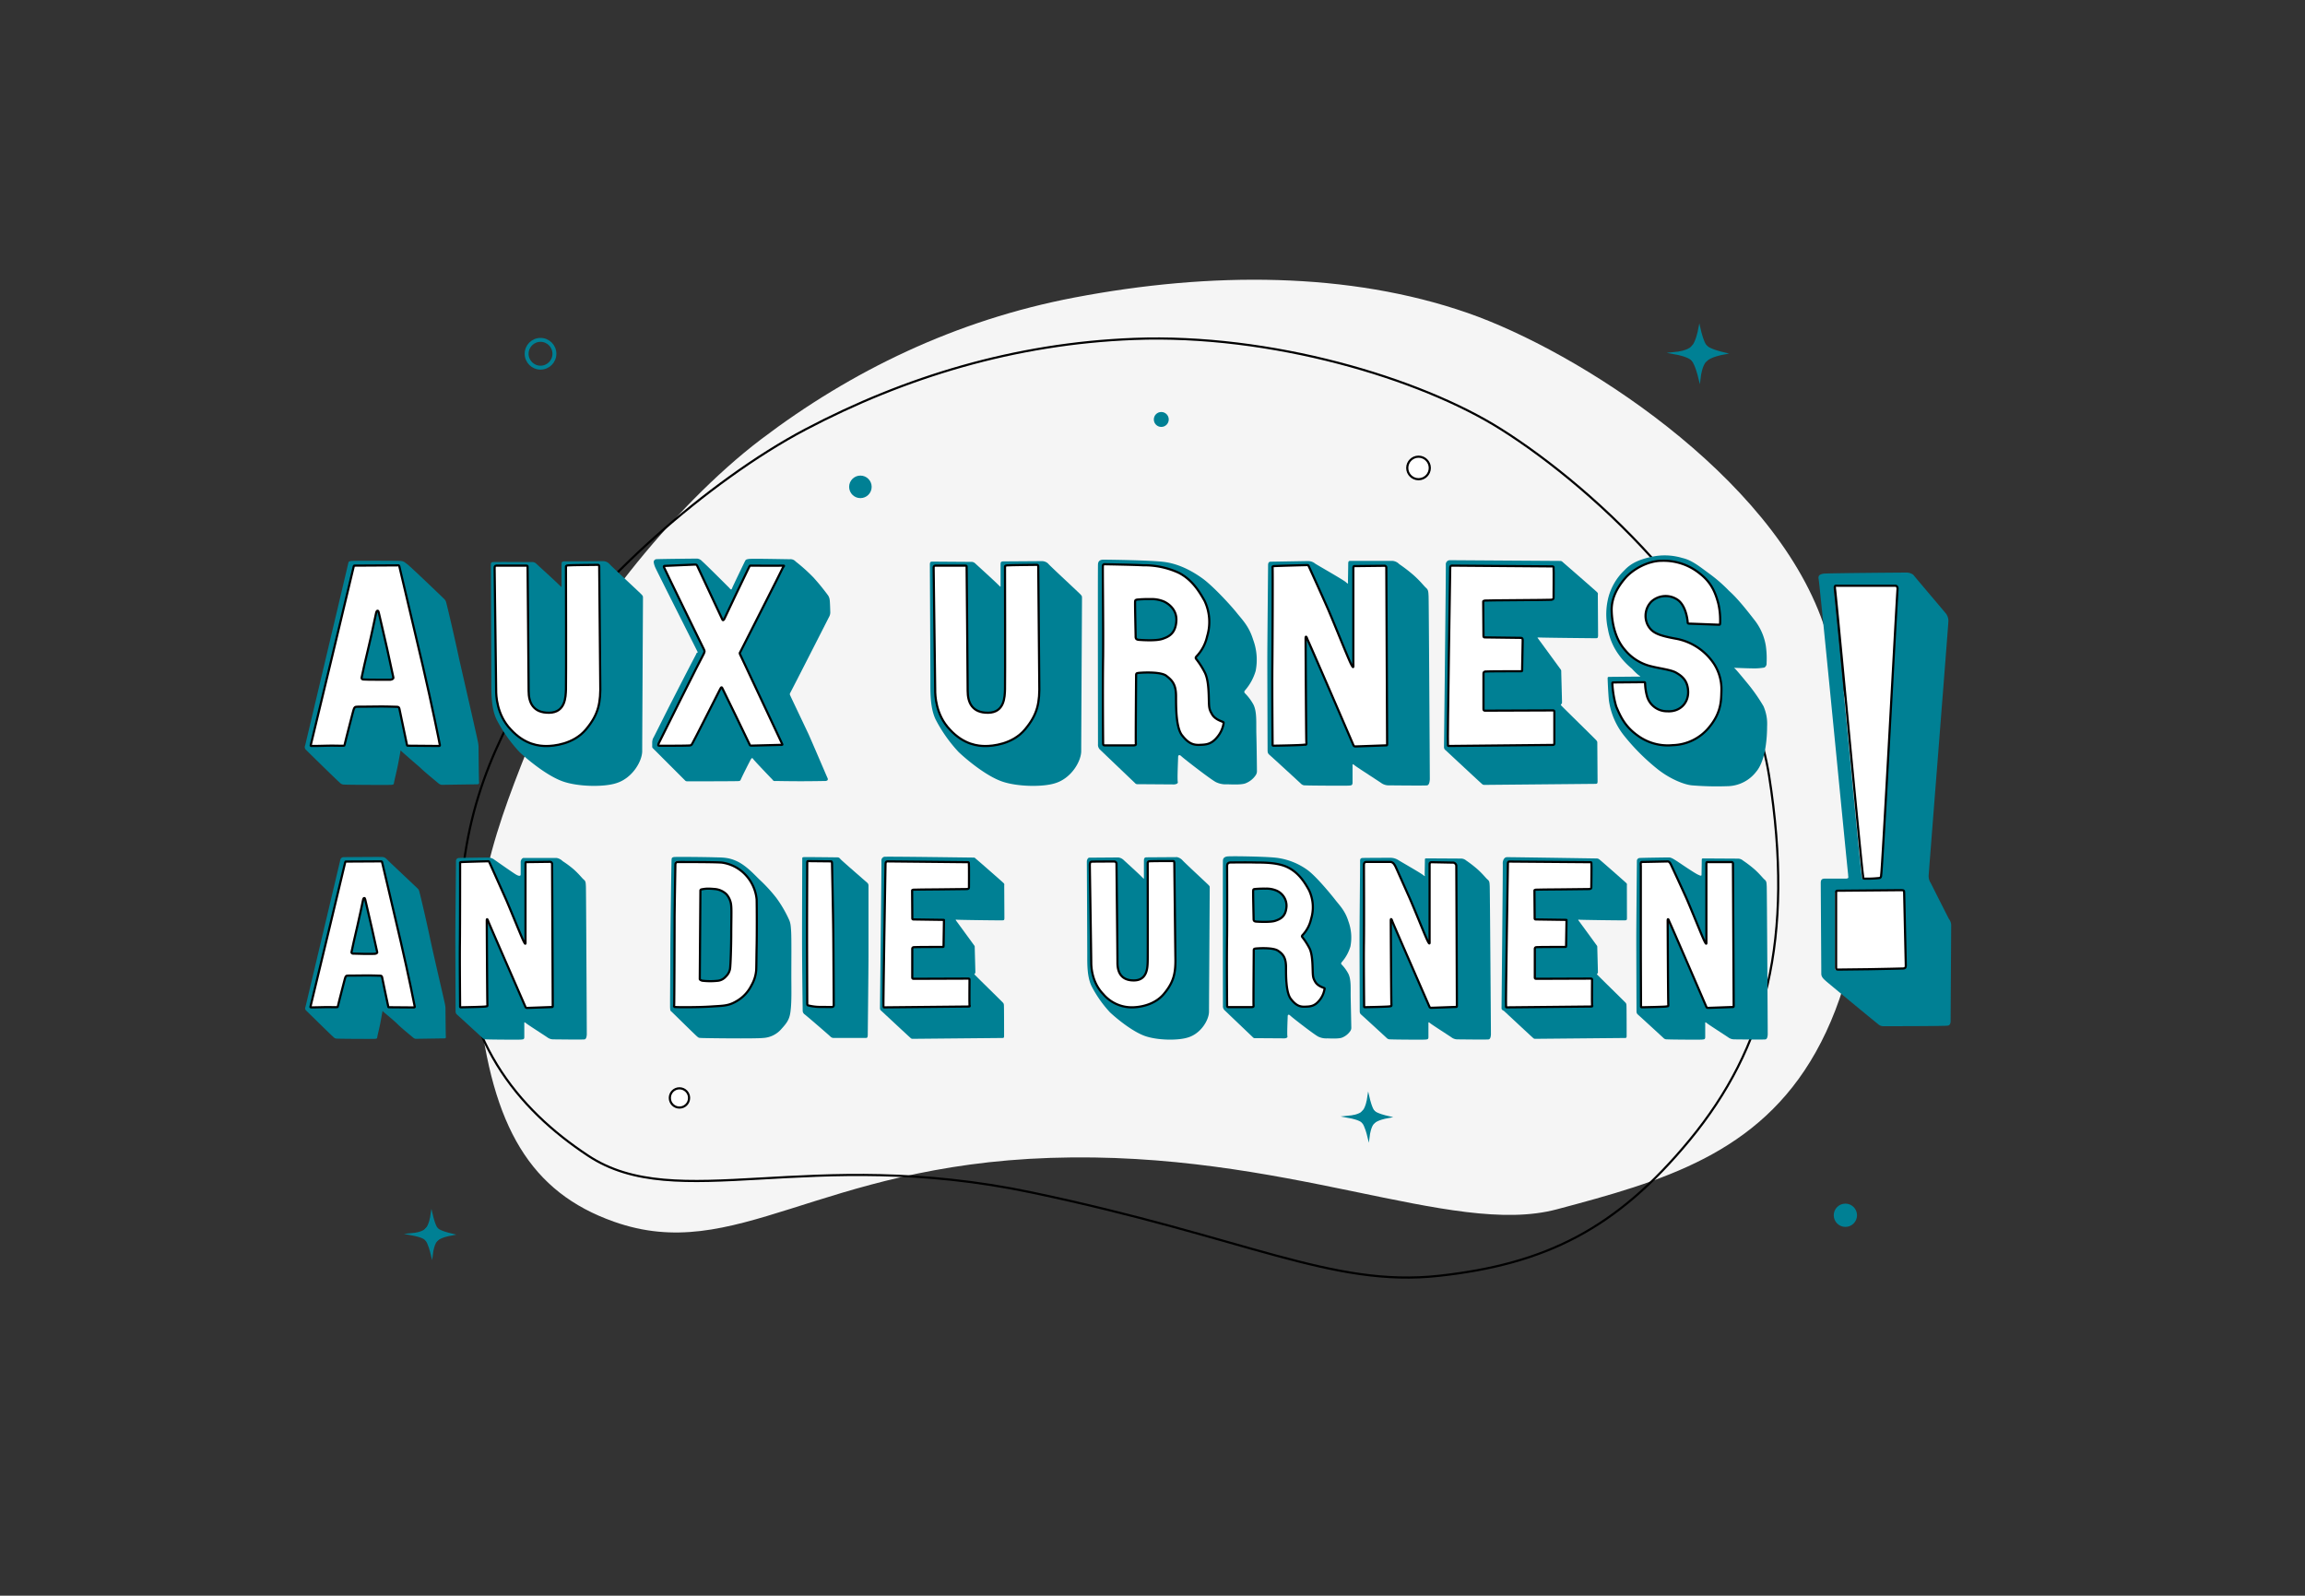 <svg xmlns="http://www.w3.org/2000/svg" viewBox="0 0 800 553.82"><rect x="0" y="0" width="800" height="553.82" fill="#333333" stroke="none"/><g id="Calque_5" data-name="Calque 5"><path d="M166.13,347.7c4.62,43.59,18.16,66.12,46.9,76.29,42.27,15,70.58-19.45,151.59-22.13,81.7-2.7,139.05,27.6,175.69,17.86s70-19.19,89.86-54.52c20.59-36.66,22.25-92.15,2.64-148.79-17.83-51.53-85.2-94.54-123.53-107.83-40.95-14.2-88.88-14.36-136.3-5.33-41.3,7.86-77.55,25.46-108.93,49.29-30.88,23.45-64.82,66.7-76.48,96.22C175.43,279.51,162,308.75,166.13,347.7Z" style="fill:#f5f5f5"/><path d="M159.6,319.53c-.49,40.77,20,65.36,44.53,81.57,31,20.47,76.31-3.53,153.89,12.76,74.77,15.71,104.19,33,141.32,28.94s61.68-16.33,87.1-47.14c26.38-32,36.5-69.67,27.56-126.4-8.13-51.6-60-99.49-93.06-120.3-28.24-17.81-80-33.17-127.39-31.33-41.3,1.6-79.45,13.2-114,31.41-34,17.93-74.43,54.28-90.91,80.73C171.51,257.32,160.05,281.83,159.6,319.53Z" style="fill:none;stroke:#000;stroke-miterlimit:10;stroke-width:0.75px"/><path d="M165.48,272.21l-12.25.18a2.45,2.45,0,0,1-1.08-.54c-.27-.26-4.91-4-6.52-5.63-1.7-1.43-6.09-5.28-6.26-5.46s-.27-.44-.36-.17c-.09.44-.54,3.13-1,5.36s-1.16,5-1.25,5.64-.18.71-.89.8-15.38,0-16.37-.09a2,2,0,0,1-1.61-.71c-.62-.45-11.44-11.09-11.8-11.45a1.34,1.34,0,0,1-.18-1.43c.18-.72,14.94-63,15-63.4s.36-.54,1.08-.63,15.83-.09,17,0,1.43.45,2.5,1.25,11.81,11.09,12.43,11.72a2.75,2.75,0,0,1,1,1.7c.26.89,2.59,10.64,4.47,19.49,2,8.76,6.35,27.72,6.44,28.44a11.66,11.66,0,0,1,.26,1.79c0,.89.09,11.8.18,12.43S165.92,272.21,165.48,272.21ZM152.6,258.44c0-.18-2.68-13.5-5.9-27.36-3.76-16.19-8-33.72-8-33.89-.09-.36-.09-.9-.45-.9l-15.2.09c-.18,0-.27,0-.36.54s-14.66,61.07-14.84,61.7c-.09.27,0,.36.18.36s3.49,0,5.45-.09,5.55.09,5.82,0,.26-.09.26-.27,1.34-5.28,1.79-7.07c.54-2,1.34-5.36,1.52-5.63s.27-.45.63-.54,3.22,0,6.53-.09,7.24.09,7.78.09.71.27.8.72,2.5,12,2.59,12.34,0,.45.36.45l10.64.09C152.78,259,152.69,258.8,152.6,258.44Zm-16.1-23.25c.18.63-.53.71-1.07.8s-8.67,0-9.21-.09c-.18,0-.8,0-.71-.71s1.6-7.33,2.5-11,2.23-10.19,2.5-11.36.81-.89.9-.26,1.7,7,3,12.69C135.52,230.72,136.41,234.65,136.5,235.19Z" style="fill:#008094"/><path d="M222.89,260.67c0,3.49-3.4,9.48-9.12,11.18-4.21,1.34-13.24,1.25-18.6-.71s-11.9-7.34-14.85-10.11a50.68,50.68,0,0,1-8-11.35c-1.87-4-1.79-9.21-1.79-13.33s-.17-39.88-.17-40.33.08-.94.79-.94c.9-.09,12.53,0,13.42,0a1.91,1.91,0,0,1,1.43.45c.36.35,6.89,6.26,8,7.42.9.8.9,1.07.9.27V196c0-.89.09-1.16,1.07-1.16l13.32-.09a3.16,3.16,0,0,1,2.06.81c.63.8,10.91,10.28,11.36,10.82s.45.44.45,1.43S222.89,256.47,222.89,260.67Zm-14.58-23.6c-.09-6.89-.36-39.71-.36-40.24s-.09-.72-.53-.72-9.48.09-10.29.18-.71.27-.71.63.09,39.7,0,42.38-.18,8-5.81,8.14-7.16-3.58-7.16-7.6-.36-42.48-.36-42.83.09-.63-.35-.63H172.18c-.53.09-.53.36-.53,1,0,.45.53,40.78.53,42.3s.09,8.41,5.1,13.59c4.92,5.37,10,5.73,12.34,5.73s9.39-.54,13.77-5.82S208.49,244,208.31,237.07Z" style="fill:#008094"/><path d="M274.31,240.38c-.18.44-.27.44-.09.89.09.27,3.22,6.8,6.43,13.59,3.22,7.34,6.44,15,6.62,15.29.18.72-.27.81-.71.9-.18,0-4.47.09-8.68.09s-8.4-.09-8.76-.09a.88.88,0,0,1-1-.45c-.36-.36-6.35-6.62-6.62-7.06s-.54-.63-.9,0-3.21,6.26-3.48,7c-.27.54-.36.45-.72.54s-17.61.09-17.88.09a1,1,0,0,1-.81-.36l-11.09-11.09c-.26-.27-.26-.36-.26-.8v-1.43a5.15,5.15,0,0,1,.26-1.17c.18-.17,3.31-6.61,6.8-13.41,3.84-7.51,8-15.56,8.14-15.74.18-.62.27-.54.44-.62s.18-.18,0-.54-14.3-28.35-14.57-29.06a6.9,6.9,0,0,1-.54-1.79,1,1,0,0,1,.81-1.07c.44-.09,13.65-.22,14.28-.22a2.71,2.71,0,0,1,1.72.93c.81.63,8.59,8.41,9.39,9.21.81,1,.81.54,1.17-.27s4-8.4,4.29-8.94.27-.62,1.34-.8,13,.09,14.22.09a2.42,2.42,0,0,1,2.05.8,59.92,59.92,0,0,1,6.17,5.54,77.87,77.87,0,0,1,5.1,6.26,3.55,3.55,0,0,1,.54,1.61c.09.54.18,3.31.18,3.85a3.26,3.26,0,0,1-.27,1.7C287.45,214.71,274.57,240,274.31,240.38Zm-2.78-44c-.89.09-10.19,0-10.82,0s-.44,0-.71.45-8.5,17.7-8.68,18.15c-.35.45-.44.54-.71-.09s-8.32-17.7-8.59-18.33-.44-.54-1-.54-9.93.45-10.28.45-.45.18-.27.54c.27.71,13.41,27.63,13.77,28.34s.36.81,0,1.61c-.54.81-15.2,30.14-15.56,30.94s-.36,1,.27,1,9.57,0,10.28-.09.63-.09,1-.63,9.21-18.06,9.65-18.87.54-1.07,1,0c.62,1.17,8.94,18.42,9.21,19.05.18.45.18.54.8.54s9.39-.27,10-.27.8.09.44-.54c-.35-.8-14.21-30.31-14.48-30.85s-.09-.54.18-1.07,14.39-28.35,14.66-29.06C272,196.56,272.52,196.29,271.53,196.38Z" style="fill:#008094"/><path d="M375.26,260.67c0,3.49-3.39,9.48-9.12,11.18-4.2,1.34-13.23,1.25-18.6-.71S335.65,263.8,332.7,261a50.68,50.68,0,0,1-8-11.35c-1.88-4-1.79-9.21-1.79-13.33s-.18-39.88-.18-40.33,0-1.06.7-1.07c1.07,0,12.63.09,13.52.09a1.93,1.93,0,0,1,1.43.45c.36.35,6.89,6.26,8,7.42.89.8.89,1.07.89.27V196c0-.89.09-1.16,1.08-1.16l13.32-.09a3.18,3.18,0,0,1,2.06.81c.62.8,10.91,10.28,11.35,10.82s.45.44.45,1.43S375.26,256.47,375.26,260.67Zm-14.57-23.6c-.09-6.89-.36-39.71-.36-40.24s-.09-.72-.54-.72-9.48.09-10.28.18-.72.27-.72.63.09,39.7,0,42.38-.17,8-5.81,8.14-7.15-3.58-7.15-7.6-.36-42.48-.36-42.83.09-.63-.36-.63H324.56c-.54.09-.54.36-.54,1,0,.45.54,40.78.54,42.3s.09,8.41,5.1,13.59c4.92,5.37,10,5.73,12.34,5.73s9.39-.54,13.77-5.82S360.87,244,360.69,237.07Z" style="fill:#008094"/><path d="M436.25,267.74a2.53,2.53,0,0,1-.45,1.34,7.63,7.63,0,0,1-3.48,2.77c-1.52.63-5.37.36-6.44.36a7.79,7.79,0,0,1-3.76-.71c-1.61-.72-11.27-8.23-12.07-9s-1.16-.35-1.16.27c0,.81-.36,8.14-.09,8.68,0,.53-.54.71-1.25.8l-12.7-.09a1,1,0,0,1-.9-.36c-.26-.26-11.8-11.26-12.16-11.62a2.28,2.28,0,0,1-.71-1.88c0-.8-.09-61.61,0-62.33,0-1,.48-1.7,1.81-1.73,2,0,15.28.18,20.56.72s10,3,13.84,5.75,10.38,9.93,12.16,12.25c2,2.42,4.12,4.65,5.46,9a20,20,0,0,1,.89,10.91,18,18,0,0,1-3.66,6.7c-.36.45-.36.63-.09,1a17.27,17.27,0,0,1,3,4c1.25,2.59.89,6.17,1,10.37C436.16,258.89,436.25,267.29,436.25,267.74Zm-12-17.17c-.27-.18-2.68-.8-3.67-2.68-1-1.7-1-2.33-1.07-5.19s-.18-6.71-1.34-9.12a30,30,0,0,0-3-4.74c-.36-.45-.18-.62,0-.89a14.72,14.72,0,0,0,3.75-7,17.1,17.1,0,0,0-.89-12.34c-1.7-3-4.2-7.33-9-9.75a28.65,28.65,0,0,0-12.34-2.59c-2.87-.18-13-.36-13.51-.36-.44.18-.35.27-.44.54-.09.54.18,20.39.09,31.57-.18,10.91,0,29.33,0,29.86s0,.9.53.9h10.2c.44-.09.71-.09.62-.72s.09-22.89.09-23.61.27-.71.72-.8,7.33-.63,9.66.89c2.23,1.7,3.48,3.13,3.48,7.25s0,11.18,2.24,13.68c2.05,2.59,3.75,3.22,5.9,3.13s4-.09,6.08-2.59a10.19,10.19,0,0,0,2.24-4.57C424.72,250.75,424.72,250.75,424.27,250.57Zm-29.69-42.39a40.14,40.14,0,0,1,4.65-.17,11.07,11.07,0,0,1,4.65.8c1,.45,4.65,2.41,4.38,6.8s-2.68,5.45-4.74,6.17-7.24.44-8.31.35-1.08-.71-1.08-1.25-.27-11.44-.18-12.07C394,208.36,394.22,208.27,394.58,208.18Z" style="fill:#008094"/><path d="M496.25,270.42c-.09,1.52-.44,2-.89,2.15s-12.52,0-13.59,0a4.38,4.38,0,0,1-2.24-.72c-.72-.53-8.4-5.45-9.3-6.17s-.8-.44-.8.27v5.64c0,1.07-.54,1-1.35,1.07s-14.48,0-15-.09a1.93,1.93,0,0,1-1.43-.45c-.54-.53-10.19-9.39-10.91-10s-.8-.9-.8-1.88c0-.81-.09-25.22-.09-31.12s.27-32.64.27-33.18c.08-.71.27-1,1.07-1s11.77-.21,12.84-.21a3.87,3.87,0,0,1,2.45.9c.8.53,9.3,5.36,10.55,6.34,1.07,1,.81.45.81-.17s.09-5.28.09-6c0-.89.08-1.14.8-1.14l14.55,0a3.68,3.68,0,0,1,2.35,1.12,54.8,54.8,0,0,1,5,3.85c2.5,2.24,3.49,3.67,4.29,4.38s.81,1.25.9,2.86S496.25,269,496.25,270.42Zm-14.84-12.34c0-.62-.27-60.89-.27-61.34a.62.62,0,0,0-.71-.54c-.54,0-9.93.36-10.29.36s-.45,0-.45.8v32.91c0,1.16.18,2.24-.89.09s-5.9-14.31-7.87-18.69-6.53-14.57-6.71-14.93-.17-.54-.62-.54-10.91.27-11.54.36-.44.36-.44.63c.09.44,0,26.37-.09,34.16s.09,26.37.09,26.82-.09.72.35.72,10.11-.18,10.64-.36c.63,0,.81.18.72-1s-.27-34.43-.27-35.77.45-.45.63.18c.36.53,15.56,35.76,15.83,36.39s.35.81.89.81,9.93-.36,10.46-.36S481.41,258.71,481.41,258.08Z" style="fill:#008094"/><path d="M554.65,220.7c-.09.63-.09.72-.63.81-.71,0-19.4-.18-19.85-.27-.63,0-.63,0-.36.36s7.6,10.37,7.78,10.64a1,1,0,0,1,.27.8c0,.45.27,10.11.27,10.56s0,.53-.18.71-.36.18-.09.54,11.8,11.62,12.16,12.07.36.54.36,1,.09,12.43.09,13.24-.18.89-.81.89l-38.45.36a1.12,1.12,0,0,1-.89-.36c-.36-.27-12.16-11.27-12.43-11.53s-.72-.45-.72-1.26.72-62.41.63-63.4a1.41,1.41,0,0,1,1.35-1.43c1,0,37.68.25,38.3.25s.76.27,1.21.65,11,9.57,11.54,10.1.36.63.36,1.25S554.65,220,554.65,220.7Zm-15.47-23.51c0-.27.09-.54-.45-.54s-34.25-.27-34.7-.27-.71.09-.71.72-1,61-.81,61.43c0,.45,0,.45.45.45s35.41-.36,36.13-.36c.53,0,.44-.27.35-.63s0-10.37,0-10.82-.08-.53-.53-.53-23,.09-23.52.09-.54-.27-.54-.72,0-11.71,0-12.16.18-.63.63-.72c.63-.09,11.8-.09,12.34-.09s.45-.09.45-.44.18-10.47.18-10.82.09-.36-.18-.36l-13-.18c-.36,0-.45-.18-.45-.54s-.09-11.26-.09-11.89c0-.18.09-.27.54-.36s22.36-.18,23.07-.27.81-.35.81-.8S539.27,197.45,539.18,197.19Z" style="fill:#008094"/><path d="M613.31,252.09c0,3.31-.36,11.8-3.85,15.83a12.84,12.84,0,0,1-9.39,4.92,104.83,104.83,0,0,1-12.87-.27c-2.77-.27-7.6-2.24-11.81-5.55a74,74,0,0,1-11.8-11.8,25.2,25.2,0,0,1-5.19-12.16c-.27-2.86-.44-7.24-.44-7.69s.26-.45.71-.45,8.68-.09,9.93-.09.44-.27.09-.53-1.08-.9-2.33-2.24a24.58,24.58,0,0,1-4.53-4.83,21.06,21.06,0,0,1-3.79-9,23.63,23.63,0,0,1,.25-11.14,20.19,20.19,0,0,1,5.51-9.18c2.32-2.5,5.21-3.72,9.24-4.62a21.22,21.22,0,0,1,10.89.38c3.31.72,6.22,3.17,9.18,5.32a52.13,52.13,0,0,1,7,6.08c3.13,2.77,6.56,7.22,9,10.35a19.62,19.62,0,0,1,3.75,8.67,31.06,31.06,0,0,1,.27,6.08,1.54,1.54,0,0,1-.8,1.52,21.23,21.23,0,0,1-4.48.27c-1.34,0-5.54-.18-5.81-.18s-.27,0,0,.18,1.52,1.61,4.38,5.1a60.56,60.56,0,0,1,5.64,8.05A15.18,15.18,0,0,1,613.31,252.09ZM594.8,230.36a20.25,20.25,0,0,0-13-8.58c-6.44-1.17-8.58-2.15-10-4.92a7.09,7.09,0,0,1,1.34-8.05,7.34,7.34,0,0,1,8.85-.72c3.31,2,3.76,7.78,3.76,8s0,.45.62.45,9.57.36,10,.36.62.09.62-.54a25.81,25.81,0,0,0-.62-6.79c-.9-3.31-2.15-7.07-6.26-10.29a20,20,0,0,0-13.33-4.56c-4.91,0-10.1,3-12.69,6s-4.83,6.8-4.74,11.27,1.34,9.93,4.56,13.59a16.76,16.76,0,0,0,9.39,5.81c2.86.72,6.7,1.17,8.4,2.15s4.12,2.5,4.21,6.62-3,7.06-7.25,6.79a7.17,7.17,0,0,1-7-5.09,18.87,18.87,0,0,1-.72-4.65c0-.36-.18-.36-.62-.36l-10.2.09c-.53,0-.53.09-.53.36a34,34,0,0,0,1.34,7.95c1.34,3.13,2.86,6.89,7.6,10.2a17.63,17.63,0,0,0,12,3.22,16.89,16.89,0,0,0,12.7-6.26c4.11-5,4.11-9.12,4.2-12.43A16.19,16.19,0,0,0,594.8,230.36Z" style="fill:#008094"/><path d="M152.62,258.36c0-.17-2.68-13.5-5.9-27.36-3.76-16.18-8-33.71-8-33.89-.09-.36-.09-.89-.45-.89l-15.2.09c-.18,0-.27,0-.36.53s-14.66,61.08-14.84,61.71c-.09.26,0,.35.18.35s3.48,0,5.45-.09,5.55.09,5.81,0,.27-.09.27-.26,1.35-5.28,1.79-7.07c.53-2,1.34-5.36,1.52-5.63s.27-.45.63-.54,3.22,0,6.52-.09,7.24.09,7.78.09.72.27.81.72,2.5,12,2.59,12.33,0,.45.36.45l10.64.09C152.79,258.9,152.71,258.72,152.62,258.36Zm-17.17-22.44c-.54,0-8.67,0-9.21-.09-.18,0-.81,0-.72-.71s1.61-7.33,2.51-11,2.23-10.2,2.5-11.36.8-.89.9-.27,1.69,7,2.94,12.7c1.17,5.46,2.06,9.39,2.15,9.93S136,235.83,135.45,235.92Z" style="fill:#fff;stroke:#000;stroke-miterlimit:10;stroke-width:0.75px"/><path d="M208.33,237c-.09-6.89-.36-39.71-.36-40.25s-.09-.71-.54-.71-9.48.09-10.28.18-.72.27-.72.62.1,39.71,0,42.39-.18,8.05-5.81,8.14-7.15-3.58-7.15-7.6-.36-42.48-.36-42.83.09-.63-.36-.63H172.2c-.53.09-.53.35-.53,1,0,.45.53,40.78.53,42.3s.09,8.4,5.1,13.59c4.92,5.37,10,5.72,12.34,5.72s9.39-.54,13.77-5.81S208.51,243.88,208.33,237Z" style="fill:#fff;stroke:#000;stroke-miterlimit:10;stroke-width:0.75px"/><path d="M271.55,196.31c-.89.09-10.2,0-10.82,0s-.45,0-.71.44-8.5,17.71-8.68,18.16c-.35.45-.45.53-.72-.09s-8.31-17.71-8.58-18.33-.45-.54-1-.54-9.93.45-10.29.45-.44.18-.27.54c.27.71,13.42,27.63,13.78,28.34s.35.81,0,1.61c-.54.81-15.2,30.14-15.56,30.94s-.36,1,.26,1,9.58,0,10.29-.09.62-.08,1-.62,9.21-18.07,9.65-18.87.54-1.07,1,0c.63,1.16,8.94,18.42,9.21,19,.18.44.18.53.81.53s9.39-.26,10-.26.8.09.44-.54c-.36-.81-14.22-30.31-14.49-30.85s-.08-.54.18-1.07,14.4-28.35,14.67-29.07C272,196.49,272.53,196.22,271.55,196.31Z" style="fill:#fff;stroke:#000;stroke-miterlimit:10;stroke-width:0.75px"/><path d="M360.7,237c-.08-6.89-.35-39.71-.35-40.25s-.09-.71-.54-.71-9.48.09-10.28.18-.72.27-.72.62.09,39.71,0,42.39-.18,8.05-5.81,8.14-7.15-3.58-7.15-7.6-.36-42.48-.36-42.83.09-.63-.36-.63H324.58c-.54.09-.54.35-.54,1,0,.45.54,40.78.54,42.3s.09,8.4,5.09,13.59c4.92,5.37,10,5.72,12.35,5.72s9.39-.54,13.77-5.81S360.88,243.88,360.7,237Z" style="fill:#fff;stroke:#000;stroke-miterlimit:10;stroke-width:0.75px"/><path d="M424.29,250.5c-.27-.18-2.69-.81-3.67-2.68-1-1.7-1-2.33-1.07-5.19s-.18-6.71-1.34-9.12a29,29,0,0,0-3-4.74c-.36-.45-.18-.63,0-.9a14.65,14.65,0,0,0,3.75-7,17.15,17.15,0,0,0-.89-12.34c-1.7-3-4.21-7.33-9-9.75a28.67,28.67,0,0,0-12.35-2.59c-2.85-.18-13-.36-13.5-.36-.44.18-.36.27-.44.54-.09.54.18,20.38.08,31.56-.17,10.91,0,29.33,0,29.87s0,.89.54.89h10.2c.44-.08.71-.08.62-.71s.09-22.89.09-23.61.27-.71.71-.8,7.34-.63,9.66.89c2.24,1.7,3.49,3.13,3.49,7.24s0,11.18,2.24,13.69c2.05,2.59,3.75,3.22,5.9,3.13s4-.1,6.08-2.6a9.93,9.93,0,0,0,2.23-4.56C424.73,250.68,424.73,250.68,424.29,250.5Zm-20.75-28.8c-2.15.81-7.24.45-8.32.36s-1.07-.71-1.07-1.25-.27-11.45-.18-12.07c0-.45.27-.54.63-.63a39,39,0,0,1,4.65-.18,11,11,0,0,1,4.65.81c1,.44,4.65,2.41,4.38,6.79S405.6,221,403.54,221.7Z" style="fill:#fff;stroke:#000;stroke-miterlimit:10;stroke-width:0.75px"/><path d="M481.43,258c0-.63-.28-60.65-.28-61.1a.63.63,0,0,0-.72-.54l-10.27.12c-.27,0-.45,0-.45.8V230.2c0,1.16.18,2.23-.89.09S462.91,216,461,211.6s-6.53-14.58-6.71-14.94-.18-.53-.62-.53-10.91.27-11.54.36-.45.35-.45.62c.09.45,0,26.38-.08,34.16s.08,26.38.08,26.83-.08.71.36.71,10.11-.17,10.64-.36c.63,0,.81.19.72-1s-.27-34.43-.27-35.77.45-.44.62.18c.36.54,15.57,35.77,15.83,36.4s.36.8.9.8,9.93-.36,10.46-.36S481.43,258.64,481.43,258Z" style="fill:#fff;stroke:#000;stroke-miterlimit:10;stroke-width:0.75px"/><path d="M539.2,197.11c0-.27.08-.53-.45-.53s-34.25-.27-34.7-.27-.72.09-.72.71-1,61-.8,61.43c0,.45,0,.45.45.45s35.13-.36,35.84-.36c.54,0,.65-.14.65-.62s0-10.38,0-10.82-.1-.54-.55-.54-23,.09-23.51.09-.54-.27-.54-.71,0-11.72,0-12.16.18-.63.63-.72c.63-.09,11.8-.09,12.34-.09s.45-.09.45-.45.18-9.71.19-10.14,0-1-.62-1l-12.54-.16c-.36,0-.45-.18-.45-.54s-.09-11.27-.09-11.89c0-.18.09-.27.54-.36s22.35-.18,23.07-.27.81-.35.81-.8S539.28,197.38,539.2,197.11Z" style="fill:#fff;stroke:#000;stroke-miterlimit:10;stroke-width:0.75px"/><path d="M594.81,230.29a20.24,20.24,0,0,0-13-8.59c-6.44-1.16-8.58-2.14-10-4.92a7.09,7.09,0,0,1,1.34-8A7.34,7.34,0,0,1,582,208c3.31,2,3.75,7.78,3.75,8s0,.45.63.45,9.57.36,10,.36.62.09.62-.54a25.87,25.87,0,0,0-.62-6.8c-.9-3.31-2.15-7.06-6.27-10.28a19.94,19.94,0,0,0-13.32-4.56c-4.92,0-10.11,3-12.7,6s-4.83,6.79-4.73,11.27,1.33,9.92,4.55,13.59a16.88,16.88,0,0,0,9.39,5.81c2.86.72,6.71,1.16,8.41,2.15s4.11,2.5,4.2,6.61-3,7.07-7.24,6.8a7.2,7.2,0,0,1-7-5.1,19.06,19.06,0,0,1-.71-4.65c0-.35-.18-.35-.63-.35l-10.19.09c-.54,0-.54.09-.54.35a34.65,34.65,0,0,0,1.34,8c1.35,3.13,2.87,6.89,7.61,10.2a17.67,17.67,0,0,0,12,3.22,16.91,16.91,0,0,0,12.69-6.27c4.12-5,4.12-9.12,4.21-12.43A16.26,16.26,0,0,0,594.81,230.29Z" style="fill:#fff;stroke:#000;stroke-miterlimit:10;stroke-width:0.75px"/><path d="M154.14,360.39l-9.9.15a2,2,0,0,1-.87-.43c-.21-.22-4-3.26-5.27-4.56s-4.92-4.26-5.06-4.41-.22-.36-.29-.14-.44,2.53-.8,4.33-.94,4.05-1,4.56-.14.58-.72.65-12.43,0-13.23-.07a1.57,1.57,0,0,1-1.3-.58c-.51-.36-9.25-9-9.54-9.25a1.08,1.08,0,0,1-.14-1.16c.14-.58,12.07-50.88,12.14-51.25a1.22,1.22,0,0,1,1.06-.74c.65,0,12.56-.12,13.5-.05s1.28.52,2.06,1.3,9.54,9,10,9.47a2.21,2.21,0,0,1,.79,1.37c.22.72,2.1,8.6,3.62,15.76s5.13,22.41,5.2,23a8,8,0,0,1,.22,1.45c0,.72.07,9.54.14,10.05S154.5,360.39,154.14,360.39Zm-10.4-11.13c0-.14-2.17-10.91-4.77-22.11-3-13.09-6.44-27.25-6.44-27.4s-.07-.72-.36-.72l-12.29.07c-.14,0-.21,0-.29.44s-11.85,49.36-12,49.87c-.08.22,0,.29.14.29s2.82,0,4.41-.07,4.48.07,4.7,0,.21-.08.21-.22,1.09-4.27,1.45-5.71,1.08-4.34,1.23-4.56a.63.63,0,0,1,.5-.43c.37,0,2.61,0,5.28-.07s5.86.07,6.29.07.58.22.65.58,2,9.68,2.1,10,0,.37.28.37l8.61.07C143.88,349.7,143.81,349.55,143.74,349.26Zm-13-18.79c.14.51-.44.58-.87.65s-7,0-7.45-.07c-.14,0-.65,0-.57-.58s1.3-5.93,2-8.89,1.81-8.24,2-9.18.65-.72.73-.22,1.37,5.64,2.38,10.27C129.93,326.86,130.65,330,130.73,330.47Z" style="fill:#008094"/><path d="M203.66,359c-.07,1.23-.36,1.59-.72,1.73s-10.12,0-11,0a3.52,3.52,0,0,1-1.8-.57c-.58-.44-6.8-4.41-7.52-5s-.65-.36-.65.21v4.56c0,.87-.44.79-1.09.87s-11.71,0-12.14-.08a1.58,1.58,0,0,1-1.16-.36c-.43-.43-8.24-7.59-8.81-8.09s-.65-.73-.65-1.52-.08-20.38-.08-25.15.22-26.39.22-26.82a1,1,0,0,1,1-1c.65-.07,9.39-.16,10.25-.16a3.82,3.82,0,0,1,2.16.82c.65.44,6.38,4.5,7.5,5.13s1.54.43,1.54-.07,0-3.76,0-4.34.47-1.4,1.05-1.4h11.37a4,4,0,0,1,2.16,1.12,34.53,34.53,0,0,1,3.87,2.88c2,1.81,2.82,3,3.47,3.54s.65,1,.72,2.32S203.66,357.79,203.66,359Zm-12-10c0-.5-.21-49.22-.21-49.58a.51.51,0,0,0-.58-.43c-.44,0-8,.29-8.31.29s-.36,0-.36.65v26.6c0,.94.14,1.8-.73.07s-4.77-11.57-6.36-15.11-5.27-11.78-5.42-12.07-.14-.43-.51-.43-8.81.21-9.32.29-.36.29-.36.5c.07.36,0,21.32-.07,27.61s.07,21.33.07,21.69-.07.58.29.58,8.17-.15,8.6-.29.65.14.58-.8-.22-27.83-.22-28.91.36-.36.51.14,12.57,28.92,12.79,29.42.29.65.72.65,8-.29,8.46-.29S191.66,349.48,191.66,349Z" style="fill:#008094"/><path d="M274.43,350.42c-.29,3.18-1.15,4.41-3.18,6.65a9,9,0,0,1-6.5,3.18c-2.53.29-20.39.07-21.33,0s-.79,0-1.37-.43-8.75-8.53-9.11-8.82-.29-.44-.36-1.09.07-13.08.07-19.08.37-31.73.44-32.38c0-.43,0-.89.84-1s11,0,13.84.09,5.06-.06,8.17,1.45,5.8,4.46,7.58,6.21a53.77,53.77,0,0,1,5.93,6.44,41.91,41.91,0,0,1,4.26,7.23c.65,1.37.72,2.09.87,4.41s.07,10.69.07,15.17S274.79,347.24,274.43,350.42Zm-12-38.16a14.38,14.38,0,0,0-4.19-8.89,13.75,13.75,0,0,0-7.88-3.91c-2.31-.21-14.78-.62-15.29-.62-.78,0-.84.64-.84,1.24,0,.21-.27,16.15-.27,18.75,0,2.75-.08,29.93-.15,30.22s-.07.36.15.5,8.45.15,12.65-.14,6-.15,8.88-1.88a13,13,0,0,0,5.14-5.49,12.85,12.85,0,0,0,1.66-5.35c.07-1.74.07-4.77.14-8.39S262.51,315.22,262.43,312.26Zm-19.22-3.47a10.58,10.58,0,0,1,2.17-.29c1.15,0,1.8.07,2.67.14a6.69,6.69,0,0,1,3.9,1.81,6.8,6.8,0,0,1,1.67,4.19c.14,1.23,0,6,0,9.76s-.22,11-.44,12a4.7,4.7,0,0,1-1.44,2.6,4.28,4.28,0,0,1-2.61,1.45,24.46,24.46,0,0,1-5.56,0c-.51-.15-.87-.37-.87-.58s.22-30.36.22-30.65A.4.4,0,0,1,243.21,308.79Z" style="fill:#008094"/><path d="M301.18,359c0,1.37-.36,1.23-.94,1.23H289.62a1.65,1.65,0,0,1-1.45-.51c-.5-.5-8.6-7.51-9-7.73a1.62,1.62,0,0,1-.58-1.09c0-.57-.22-15-.22-25.58s.07-26.46.07-27.18c0-.36-.07-.58.44-.65s11,.07,11.63.07.8.15,1.23.65,8.68,7.66,9.18,8.1a1.35,1.35,0,0,1,.51.94v24.64C301.4,339.22,301.18,357.72,301.18,359Zm-12-10.19c0-.51-.07-17.42-.14-24.72s-.43-23.49-.43-24.07-.08-.94-.37-.94l-7.73-.07c-.43,0-.51,0-.51.5,0,.65-.07,15.25-.07,23.57s.07,24.57.07,25.22.08.72.44.8a17,17,0,0,0,4.41.5c2.24,0,3.68.08,3.9,0S289.25,349.34,289.18,348.76Z" style="fill:#008094"/><path d="M348.6,318.76c-.07.51-.07.58-.51.65s-15.68-.14-16-.21-.51,0-.29.28,6.14,8.39,6.29,8.61a.8.8,0,0,1,.21.65c0,.36.22,8.16.22,8.53s0,.43-.14.57-.29.15-.08.44,9.54,9.39,9.83,9.75a1.22,1.22,0,0,1,.29.8c.07.29.07,10.05.07,10.7s-.14.72-.65.72l-31.08.29a.92.92,0,0,1-.72-.29c-.29-.22-9.83-9.11-10.05-9.32s-.57-.37-.57-1,.57-50.45.5-51.24a1.28,1.28,0,0,1,1-1.33c.58-.14,30.45.28,31,.28s.68.4,1,.61,8.89,7.74,9.33,8.17.29.51.29,1S348.6,318.18,348.6,318.76Zm-12.5-19c0-.21.07-.43-.37-.43s-27.68-.22-28-.22-.58.07-.58.58-.79,49.29-.65,49.66,0,.36.36.36,28.63-.29,29.2-.29.36-.22.29-.51,0-8.38,0-8.74-.07-.44-.43-.44-18.58.08-19,.08-.43-.22-.43-.58,0-9.47,0-9.83.14-.51.5-.58,9.54-.07,10-.07.36-.08.36-.37.14-8.45.14-8.74.07-.29-.14-.29l-10.48-.14c-.29,0-.36-.15-.36-.44s-.08-9.11-.08-9.61c0-.15.08-.22.44-.29s18.07-.15,18.65-.22.65-.29.65-.65S336.17,300,336.1,299.75Z" style="fill:#008094"/><path d="M419.61,351.09c0,2.82-2.75,7.66-7.37,9-3.4,1.09-10.7,1-15-.58s-9.61-5.92-12-8.16a41,41,0,0,1-6.44-9.18c-1.51-3.26-1.44-7.45-1.44-10.77s-.15-32.07-.15-32.43.28-1.28.85-1.3c.83,0,9.41-.07,10.13-.07a3.33,3.33,0,0,1,1.67.76c.29.29,5.57,5.06,6.43,6,.73.65.73.87.73.22v-5.78c0-.73.09-1.25.89-1.25l10.6-.07a3.65,3.65,0,0,1,1.81,1c.5.65,8.81,8.31,9.18,8.74s.36.36.36,1.16S419.61,347.69,419.61,351.09ZM407.83,332c-.07-5.56-.29-31.84-.29-32.27s-.07-.84-.43-.83c-.7,0-7.52,0-8.31,0s-.58.39-.58.68.07,32.09,0,34.26-.15,6.51-4.7,6.58-5.78-2.89-5.78-6.14-.29-34.34-.29-34.63.07-.5-.29-.5h-8.53c-.44.07-.48,0-.48.55,0,.36.48,33.2.48,34.43s.07,6.79,4.12,11a13,13,0,0,0,10,4.62c1.88,0,7.59-.43,11.13-4.69S408,337.57,407.83,332Z" style="fill:#008094"/><path d="M469,356.78a2,2,0,0,1-.36,1.08,6.32,6.32,0,0,1-2.82,2.25c-1.23.5-4.34.28-5.2.28a6.31,6.31,0,0,1-3-.57c-1.3-.58-9.11-6.65-9.76-7.3s-.94-.29-.94.21-.29,6.58-.07,7c0,.44-.44.58-1,.65l-10.27-.07a.83.83,0,0,1-.72-.29c-.22-.21-9.54-9.1-9.83-9.39a1.87,1.87,0,0,1-.58-1.52c0-.65-.07-49.8,0-50.38,0-.8.41-1.34,1.57-1.49s12.21,0,16.48.41a23.2,23.2,0,0,1,11.43,4.4c3,2.24,8.18,8.53,9.62,10.41,1.6,2,3.33,3.76,4.42,7.23a16.34,16.34,0,0,1,.72,8.82,14.59,14.59,0,0,1-3,5.42c-.29.36-.29.51-.07.8A13.77,13.77,0,0,1,468,338c1,2.09.72,5,.79,8.38S469,356.42,469,356.78Zm-9.69-13.88c-.21-.14-2.16-.65-3-2.17s-.79-1.87-.87-4.19-.14-5.42-1.08-7.37a23.4,23.4,0,0,0-2.46-3.83c-.29-.36-.14-.51,0-.72a11.93,11.93,0,0,0,3-5.64,13.81,13.81,0,0,0-.73-10c-1.37-2.45-3.39-5.92-7.3-7.87s-7.56-1.57-9.87-1.65-10.14-.19-10.58-.19a1,1,0,0,0-.54.68c-.07.43-.11,15.68-.18,24.72-.15,8.82,0,23.71,0,24.14s0,.72.43.72h8.24c.36-.07.58-.07.5-.58s.08-18.5.08-19.08.21-.58.58-.65,5.92-.5,7.8.73,2.82,2.52,2.82,5.85,0,9,1.81,11.06,3,2.6,4.77,2.53,3.25-.07,4.91-2.1a8.17,8.17,0,0,0,1.81-3.68C459.63,343.05,459.63,343.05,459.27,342.9Zm-24-34.26a32.83,32.83,0,0,1,3.75-.14,9,9,0,0,1,3.76.65,5.72,5.72,0,0,1,3.54,5.49c-.21,3.62-2.16,4.41-3.83,5s-5.85.36-6.72.29-.87-.58-.87-1-.21-9.26-.14-9.76S435,308.71,435.28,308.64Z" style="fill:#008094"/><path d="M517.46,359c-.07,1.23-.36,1.59-.72,1.73s-10.12,0-11,0a3.52,3.52,0,0,1-1.8-.57c-.58-.44-6.8-4.41-7.52-5s-.65-.36-.65.21v4.56c0,.87-.43.79-1.08.87s-11.71,0-12.15-.08a1.54,1.54,0,0,1-1.15-.36c-.44-.43-8.24-7.59-8.82-8.09s-.65-.73-.65-1.52-.07-20.38-.07-25.15.21-25.57.2-26.34-.08-1.42.82-1.48c.65-.05,9-.07,9.84-.07a5.18,5.18,0,0,1,2.58.78c.65.43,7.52,4.34,8.53,5.13s.65.36.65-.14.07-4.27.07-4.84c0-.73.07-.73.65-.73l11.78.07a2.79,2.79,0,0,1,1.88.66,41,41,0,0,1,4,3.1c2,1.81,2.82,3,3.47,3.54s.65,1,.72,2.32S517.46,357.79,517.46,359Zm-12-10c0-.5-.33-48.81-.33-49.17s-.3-.39-.66-.39l-8.12-.16c-.22,0-.36,0-.36.65v26.6c0,.94.14,1.8-.73.07s-4.77-11.57-6.36-15.11-5.27-11.78-5.42-12.07-.14-.43-.5-.43-8.16.31-8.66.37c-.83.11-1,.65-1,1.49,0,.59,0,20.25-.09,26.54s.07,21.33.07,21.69-.07.58.29.58,8.17-.15,8.6-.29.65.14.58-.8-.22-27.83-.22-28.91.36-.36.51.14,12.58,28.92,12.79,29.42.29.65.73.65,8-.29,8.45-.29S505.47,349.48,505.47,349Z" style="fill:#008094"/><path d="M564.67,318.76c-.07.51-.07.58-.51.65s-15.68-.14-16-.21-.51,0-.29.28,6.14,8.39,6.29,8.61a.8.8,0,0,1,.21.65c0,.36.22,8.16.22,8.53s0,.43-.15.57-.28.15-.07.44,9.54,9.39,9.83,9.75a1.22,1.22,0,0,1,.29.8c.07.29.07,10.05.07,10.7s-.14.72-.65.72l-31.08.29a.92.92,0,0,1-.72-.29c-.29-.22-9.83-9.11-10.05-9.32s-.92-.35-.92-1,.5-49.34.43-50.14c-.08-.5.17-2.26,1.44-2.29s30.57.44,31.07.44a1.48,1.48,0,0,1,.94.29c.36.22,8.89,7.74,9.33,8.17s.29.51.29,1S564.67,318.18,564.67,318.76Zm-12.51-19c0-.21.08-.43-.36-.43s-27.68-.22-28-.22-.58.07-.58.58-.79,49.29-.65,49.66,0,.36.36.36,28.62-.29,29.2-.29.36-.22.29-.51,0-8.38,0-8.74-.07-.44-.43-.44-18.58.08-19,.08-.44-.22-.44-.58,0-9.47,0-9.83.15-.51.51-.58,9.54-.07,10-.07.37-.08.37-.37.14-8.45.14-8.74.07-.29-.14-.29l-10.48-.14c-.29,0-.37-.15-.37-.44s-.07-9.11-.07-9.61c0-.15.07-.22.44-.29s18.07-.15,18.64-.22.65-.29.65-.65S552.24,300,552.16,299.75Z" style="fill:#008094"/><path d="M613.53,359c-.07,1.23-.36,1.59-.72,1.73s-10.12,0-11,0a3.53,3.53,0,0,1-1.81-.57c-.58-.44-6.8-4.41-7.52-5s-.65-.36-.65.21v4.56c0,.87-.43.79-1.08.87s-11.71,0-12.15-.08a1.54,1.54,0,0,1-1.15-.36c-.44-.43-8.24-7.59-8.82-8.09s-.65-.73-.65-1.52-.07-20.38-.07-25.15.21-26.39.21-26.82a1,1,0,0,1,1-1c.65-.07,9.3-.19,10.16-.19s2,.84,2.6,1.2,6,4.11,7.47,4.78c1.06.51,1.21.43,1.21-.07s.07-4.27.07-4.84c0-.73.07-.73.65-.73l11.78.07a2.77,2.77,0,0,1,1.88.66,41,41,0,0,1,4.05,3.1c2,1.81,2.82,3,3.47,3.54s.65,1,.72,2.32S613.53,357.79,613.53,359Zm-12-10c0-.5-.22-49.22-.22-49.58a.5.5,0,0,0-.58-.43c-.43,0-8,.29-8.31.29s-.36,0-.36.65v26.6c0,.94.14,1.8-.72.07S586.57,315,585,311.46s-5.27-11.78-5.42-12.07-.14-.43-.5-.43-8.82.21-9.33.29-.36.29-.36.5c.07.36,0,21.32-.07,27.61s.07,21.33.07,21.69-.07.58.29.58,8.17-.15,8.6-.29.65.14.58-.8-.22-27.83-.22-28.91.37-.36.51.14,12.58,28.92,12.79,29.42.29.65.73.65,8-.29,8.45-.29S601.54,349.48,601.54,349Z" style="fill:#008094"/><path d="M143.91,349.18c0-.14-2.17-10.91-4.77-22.12-3-13.08-6.43-27.25-6.43-27.39-.08-.29-.08-.72-.37-.72l-12.28.07c-.15,0-.22,0-.29.43s-11.86,49.37-12,49.88c-.08.22,0,.29.14.29s2.82,0,4.41-.07,4.48.07,4.7,0,.22-.08.22-.22,1.08-4.27,1.44-5.71c.43-1.59,1.09-4.34,1.23-4.55s.22-.37.51-.44,2.6,0,5.27-.07,5.86.07,6.29.07.58.22.65.58,2,9.69,2.1,10,0,.37.29.37l8.6.07C144.05,349.62,144,349.47,143.91,349.18Z" style="fill:#fff;stroke:#000;stroke-miterlimit:10;stroke-width:0.75px"/><path d="M130.9,330.39c.14.51-.44.58-.87.65s-7,0-7.44-.07c-.15,0-.66,0-.58-.58s1.3-5.93,2-8.89,1.81-8.24,2-9.18.66-.72.73-.22,1.37,5.64,2.38,10.27C130.1,326.78,130.83,330,130.9,330.39Z" style="fill:#008094;stroke:#000;stroke-miterlimit:10;stroke-width:0.75px"/><path d="M191.84,348.9c0-.51-.22-48.69-.22-49a.76.76,0,0,0-.87-.79c-.43,0-7.73.1-8,.1s-.36,0-.36.65v26.6c0,.94.14,1.81-.72.08s-4.78-11.57-6.37-15.11-5.27-11.78-5.42-12.07-.14-.44-.5-.44-8.82.22-9.33.29-.36.29-.36.51,0,21.32-.07,27.61.07,21.33.07,21.69-.07.58.29.58,8.17-.15,8.6-.29.65.14.58-.8-.22-27.83-.22-28.91.36-.36.51.14,12.58,28.92,12.79,29.42.29.65.73.65,8-.29,8.45-.29S191.84,349.4,191.84,348.9Z" style="fill:#fff;stroke:#000;stroke-miterlimit:10;stroke-width:0.75px"/><path d="M262.61,312.17a14.44,14.44,0,0,0-4.2-8.89,13.79,13.79,0,0,0-7.87-3.9c-2.32-.22-14.81-.2-15.32-.2-.81,0-.82.72-.82,1.16,0,.21-.27,15.81-.27,18.41s-.08,29.93-.15,30.22-.07.36.15.5,8.45.15,12.65-.14,6-.15,8.89-1.88A13,13,0,0,0,260.8,342a12.57,12.57,0,0,0,1.66-5.35c.07-1.74.07-4.77.15-8.39S262.68,315.14,262.61,312.17Z" style="fill:#fff;stroke:#000;stroke-miterlimit:10;stroke-width:0.75px"/><path d="M243.38,308.7a11.78,11.78,0,0,1,2.17-.28c1.16,0,1.8.07,2.67.14a6.68,6.68,0,0,1,3.91,1.81,6.84,6.84,0,0,1,1.66,4.19c.14,1.23,0,6,0,9.76s-.22,11-.43,12a4.78,4.78,0,0,1-1.45,2.6,4.26,4.26,0,0,1-2.6,1.45,24,24,0,0,1-5.57,0c-.51-.15-.87-.37-.87-.58s.22-30.36.22-30.65A.42.42,0,0,1,243.38,308.7Z" style="fill:#008094;stroke:#000;stroke-miterlimit:10;stroke-width:0.75px"/><path d="M289.36,348.68c0-.51-.08-17.42-.15-24.72s-.43-23.5-.43-24.07-.08-.94-.37-.94l-7.73-.08c-.43,0-.51,0-.51.51s-.07,15.25-.07,23.57.07,24.57.07,25.22.08.73.44.8a17,17,0,0,0,4.41.5c2.24,0,3.68.08,3.9,0S289.43,349.26,289.36,348.68Z" style="fill:#fff;stroke:#000;stroke-miterlimit:10;stroke-width:0.75px"/><path d="M336.27,299.67c0-.22.07-.43-.36-.43s-27.5-.28-27.86-.28c-.76,0-.72.71-.72,1.21s-.84,48.73-.7,49.09,0,.36.36.36,28.63-.29,29.21-.29.36-.22.29-.51,0-8.38,0-8.74-.08-.44-.44-.44-18.58.07-19,.07-.43-.21-.43-.57,0-9.47,0-9.83.14-.51.5-.58,9.54-.08,10-.08.36-.07.36-.36.14-8.45.14-8.74.08-.29-.14-.29L317,319.11c-.29,0-.36-.14-.36-.43s-.07-9.11-.07-9.61c0-.15.07-.22.43-.29s18.07-.15,18.65-.22.65-.29.65-.65S336.34,299.89,336.27,299.67Z" style="fill:#fff;stroke:#000;stroke-miterlimit:10;stroke-width:0.75px"/><path d="M407.94,331.91c-.07-5.57-.36-31.54-.36-32,0-.73-.06-1.06-.43-1.07-.63,0-7.6,0-8.25.09s-.57.62-.57.91.07,31.69,0,33.86-.15,6.5-4.7,6.57-5.79-2.89-5.79-6.14-.34-34.12-.34-34.41a.78.78,0,0,0-.73-.72c-.22,0-6.95,0-7.82.06-.6,0-.65.38-.71,1.1,0,.36.5,32.6.5,33.82s.07,6.8,4.12,11a13,13,0,0,0,10,4.63c1.88,0,7.59-.44,11.13-4.7S408.08,337.47,407.94,331.91Z" style="fill:#fff;stroke:#000;stroke-miterlimit:10;stroke-width:0.75px"/><path d="M459.45,342.87c-.22-.14-2.17-.65-3-2.17-.79-1.37-.79-1.88-.86-4.19s-.15-5.42-1.09-7.37a24.15,24.15,0,0,0-2.46-3.84c-.28-.36-.14-.5,0-.72a11.84,11.84,0,0,0,3-5.64,13.83,13.83,0,0,0-.72-10c-1.38-2.46-3.4-5.93-7.31-7.88s-9.56-1.65-11.87-1.72-7.2,0-8,0c-1.14,0-1.27.75-1.25,1.4,0,.44.07,14.89,0,23.92-.15,8.82,0,23.72,0,24.15s0,.72.43.72h8.24c.36-.07.58-.07.51-.58s.07-18.5.07-19.08.21-.58.58-.65,5.93-.51,7.8.72,2.82,2.53,2.82,5.86,0,9,1.81,11.06c1.66,2.09,3,2.6,4.77,2.53s3.25-.08,4.92-2.1a8.1,8.1,0,0,0,1.8-3.69C459.81,343,459.81,343,459.45,342.87Z" style="fill:#fff;stroke:#000;stroke-miterlimit:10;stroke-width:0.75px"/><path d="M435.45,308.56a32.93,32.93,0,0,1,3.76-.14,8.85,8.85,0,0,1,3.76.65,5.74,5.74,0,0,1,3.54,5.49c-.22,3.61-2.17,4.41-3.83,5s-5.86.36-6.73.29-.86-.58-.86-1-.22-9.26-.15-9.76S435.16,308.63,435.45,308.56Z" style="fill:#008094;stroke:#000;stroke-miterlimit:10;stroke-width:0.75px"/><path d="M505.64,348.9c0-.51-.18-48.07-.2-48.51a1.25,1.25,0,0,0-1-1c-.43,0-7.33-.15-7.62-.14s-.65.11-.65.76,0,25.52,0,26.38.15,1.81-.72.08-4.77-11.57-6.36-15.11-4.62-10.4-4.78-10.68c-.54-1-1-1.54-1.87-1.54l-8.2,0c-.89,0-.86.82-.86,1.27s.09,20.59,0,26.88.07,21.33.07,21.69-.07.58.29.58,8.17-.15,8.6-.29.66.14.58-.8-.22-27.83-.22-28.91.37-.36.51.14,12.58,28.92,12.79,29.42.3.65.73.65,8-.29,8.46-.29S505.64,349.4,505.64,348.9Z" style="fill:#fff;stroke:#000;stroke-miterlimit:10;stroke-width:0.75px"/><path d="M552.34,299.67c0-.22.07-.43-.36-.43s-27.69-.22-28.05-.22-.58.07-.58.58-.8,49.3-.65,49.66c0,.36,0,.36.36.36s28.63-.29,29.2-.29.37-.22.3-.51,0-8.38,0-8.74-.08-.44-.44-.44-18.58.07-19,.07-.43-.21-.43-.57,0-9.47,0-9.83.14-.51.5-.58c.51-.08,9.55-.08,10-.08s.36-.07.36-.36.14-8.45.14-8.74.08-.29-.14-.29L533,319.11c-.29,0-.36-.14-.36-.43s-.08-9.11-.08-9.61c0-.15.08-.22.44-.29s18.07-.15,18.65-.22.65-.29.65-.65S552.41,299.89,552.34,299.67Z" style="fill:#fff;stroke:#000;stroke-miterlimit:10;stroke-width:0.75px"/><path d="M601.71,348.9c0-.51-.25-48.9-.25-49.27a.5.5,0,0,0-.58-.43l-8.28,0c-.21,0-.36,0-.36.65v26.6c0,.94.15,1.81-.72.08s-4.77-11.57-6.36-15.11-5.09-11.08-5.24-11.37-.5-1.05-1.09-1.07c-.29,0-8.45.19-9,.18s-.35,1.19-.35,1.41c0,.44,0,20.46,0,26.75s.07,21.33.07,21.69-.07.58.29.58,8.17-.15,8.6-.29.66.14.58-.8-.22-27.83-.22-28.91.37-.36.51.14c.29.43,12.58,28.92,12.79,29.42s.3.65.73.65,8-.29,8.46-.29S601.71,349.4,601.71,348.9Z" style="fill:#fff;stroke:#000;stroke-miterlimit:10;stroke-width:0.75px"/><path d="M677.2,321c0,.95-.2,32.69-.2,33.45,0,.57-.19,1.52-1.14,1.52-1.14.19-21.6.19-22.17.19a2.63,2.63,0,0,1-1.9-.76c-.94-.69-17.48-14.37-18.08-14.92s-1.59-1.33-1.59-2.48c0-1.32-.19-30-.19-31.54,0-1.14.38-1.52,1.52-1.52h7.41c.95-.19.57-.38.57-1.52-.19-.95-9.88-101.28-10.26-102.61-.19-1.14.57-1.52,1.71-1.71,1-.19,28.12-.38,28.88-.38a4.07,4.07,0,0,1,2.28.76c.57.76,10.83,12.81,11.44,13.6a4.3,4.3,0,0,1,.72,3c-.07,1.79-6.78,86.8-6.82,87.79a4.41,4.41,0,0,0,.76,2.66c.46.94,5.77,11.45,6.29,12.42A3.61,3.61,0,0,1,677.2,321Zm-31-16.82c0,.95.19.95.76.95a36.61,36.61,0,0,0,4.56-.19c.76,0,1-.38,1-1.14.38-1.14,5.51-98.24,5.7-99.19,0-1.13-.57-1.13-.95-1.13H637.44c-1,0-1.14-.2-1,1.13C636.68,205.6,645.8,303.27,646.18,304.22Zm-9.31,5.51v26c0,.76,0,1,.57,1,.76,0,5.51-.57,11-.57s11,.18,11.59.18,1-.18,1-.95c0-.95-.57-24.13-.57-25.27,0-.76.19-1.33-.95-.95-1.14.19-5.89,0-11.4.19" style="fill:#008094"/><path d="M646.63,304c0,.95.18.95.75.95a36.77,36.77,0,0,0,4.57-.19c.75,0,.95-.38.95-1.14.37-1.14,5.51-98.24,5.69-99.2,0-1.13-.57-1.13-.94-1.13H637.88c-1,0-1.14-.2-1,1.13C637.13,205.39,646.24,303.06,646.63,304Z" style="fill:#fff;stroke:#000;stroke-miterlimit:10;stroke-width:0.75px"/><path d="M661.45,335.18c0-.95-.57-24.14-.57-25.28,0-.76-.06-.95-1-.95l-21.85.19c-.79,0-.77,0-.77.79v25.63c0,.76,0,.95.57.95l11-.13c5.43-.07,11.06-.25,11.63-.25S661.45,335.94,661.45,335.18Z" style="fill:#fff;stroke:#000;stroke-miterlimit:10;stroke-width:0.75px"/><line x1="474.95" y1="382.05" x2="474.92" y2="393.28" style="fill:#008094;stroke:#008094;stroke-miterlimit:10"/><line x1="480.55" y1="387.67" x2="469.32" y2="387.65" style="fill:#008094;stroke:#008094;stroke-miterlimit:10"/><circle cx="474.94" cy="387.66" r="2.51" style="fill:#008094;stroke:#008094;stroke-miterlimit:10"/><path d="M468.83,387.64s3-.3,4.32-1.66,1.8-4.54,1.8-4.54.81,3.45,1.76,4.44,4.41,1.8,4.41,1.8-3.15.58-4.46,1.81-1.72,4.39-1.72,4.39-.82-3.35-1.82-4.49S468.83,387.64,468.83,387.64Z" style="fill:#008094;stroke:#008094;stroke-miterlimit:10"/><line x1="589.86" y1="115.44" x2="589.83" y2="129.8" style="fill:#008094;stroke:#008094;stroke-miterlimit:10"/><line x1="597.03" y1="122.64" x2="582.67" y2="122.6" style="fill:#008094;stroke:#008094;stroke-miterlimit:10"/><circle cx="589.85" cy="122.62" r="3.21" style="fill:#008094;stroke:#008094;stroke-miterlimit:10"/><path d="M582,122.6s3.87-.39,5.52-2.13c1.49-1.58,2.31-5.81,2.31-5.81s1,4.42,2.24,5.68,5.65,2.31,5.65,2.31-4,.74-5.71,2.3-2.2,5.62-2.2,5.62-1.05-4.28-2.33-5.74S582,122.6,582,122.6Z" style="fill:#008094;stroke:#008094;stroke-miterlimit:10"/><circle cx="640.48" cy="421.78" r="3.54" style="fill:#008094;stroke:#008094;stroke-miterlimit:10"/><circle cx="187.6" cy="122.78" r="4.82" style="fill:none;stroke:#008094;stroke-miterlimit:10;stroke-width:1.358px"/><circle cx="403.05" cy="145.58" r="2.09" style="fill:#008094;stroke:#008094;stroke-miterlimit:10"/><circle cx="492.33" cy="162.41" r="3.91" style="fill:#fff;stroke:#000;stroke-miterlimit:10;stroke-width:0.75px"/><line x1="149.84" y1="422.8" x2="149.81" y2="434.03" style="fill:#008094;stroke:#008094;stroke-miterlimit:10"/><line x1="155.44" y1="428.43" x2="144.21" y2="428.4" style="fill:#008094;stroke:#008094;stroke-miterlimit:10"/><circle cx="149.83" cy="428.42" r="2.51" style="fill:#008094;stroke:#008094;stroke-miterlimit:10"/><path d="M143.72,428.4s3-.3,4.32-1.67,1.8-4.54,1.8-4.54.81,3.46,1.76,4.44,4.41,1.81,4.41,1.81-3.15.58-4.46,1.8-1.72,4.39-1.72,4.39-.82-3.34-1.82-4.48S143.72,428.4,143.72,428.4Z" style="fill:#008094;stroke:#008094;stroke-miterlimit:10"/><circle cx="235.82" cy="381.06" r="3.34" style="fill:#fff;stroke:#000;stroke-miterlimit:10;stroke-width:0.75px"/><circle cx="298.62" cy="168.97" r="3.91" style="fill:#008094"/></g></svg>